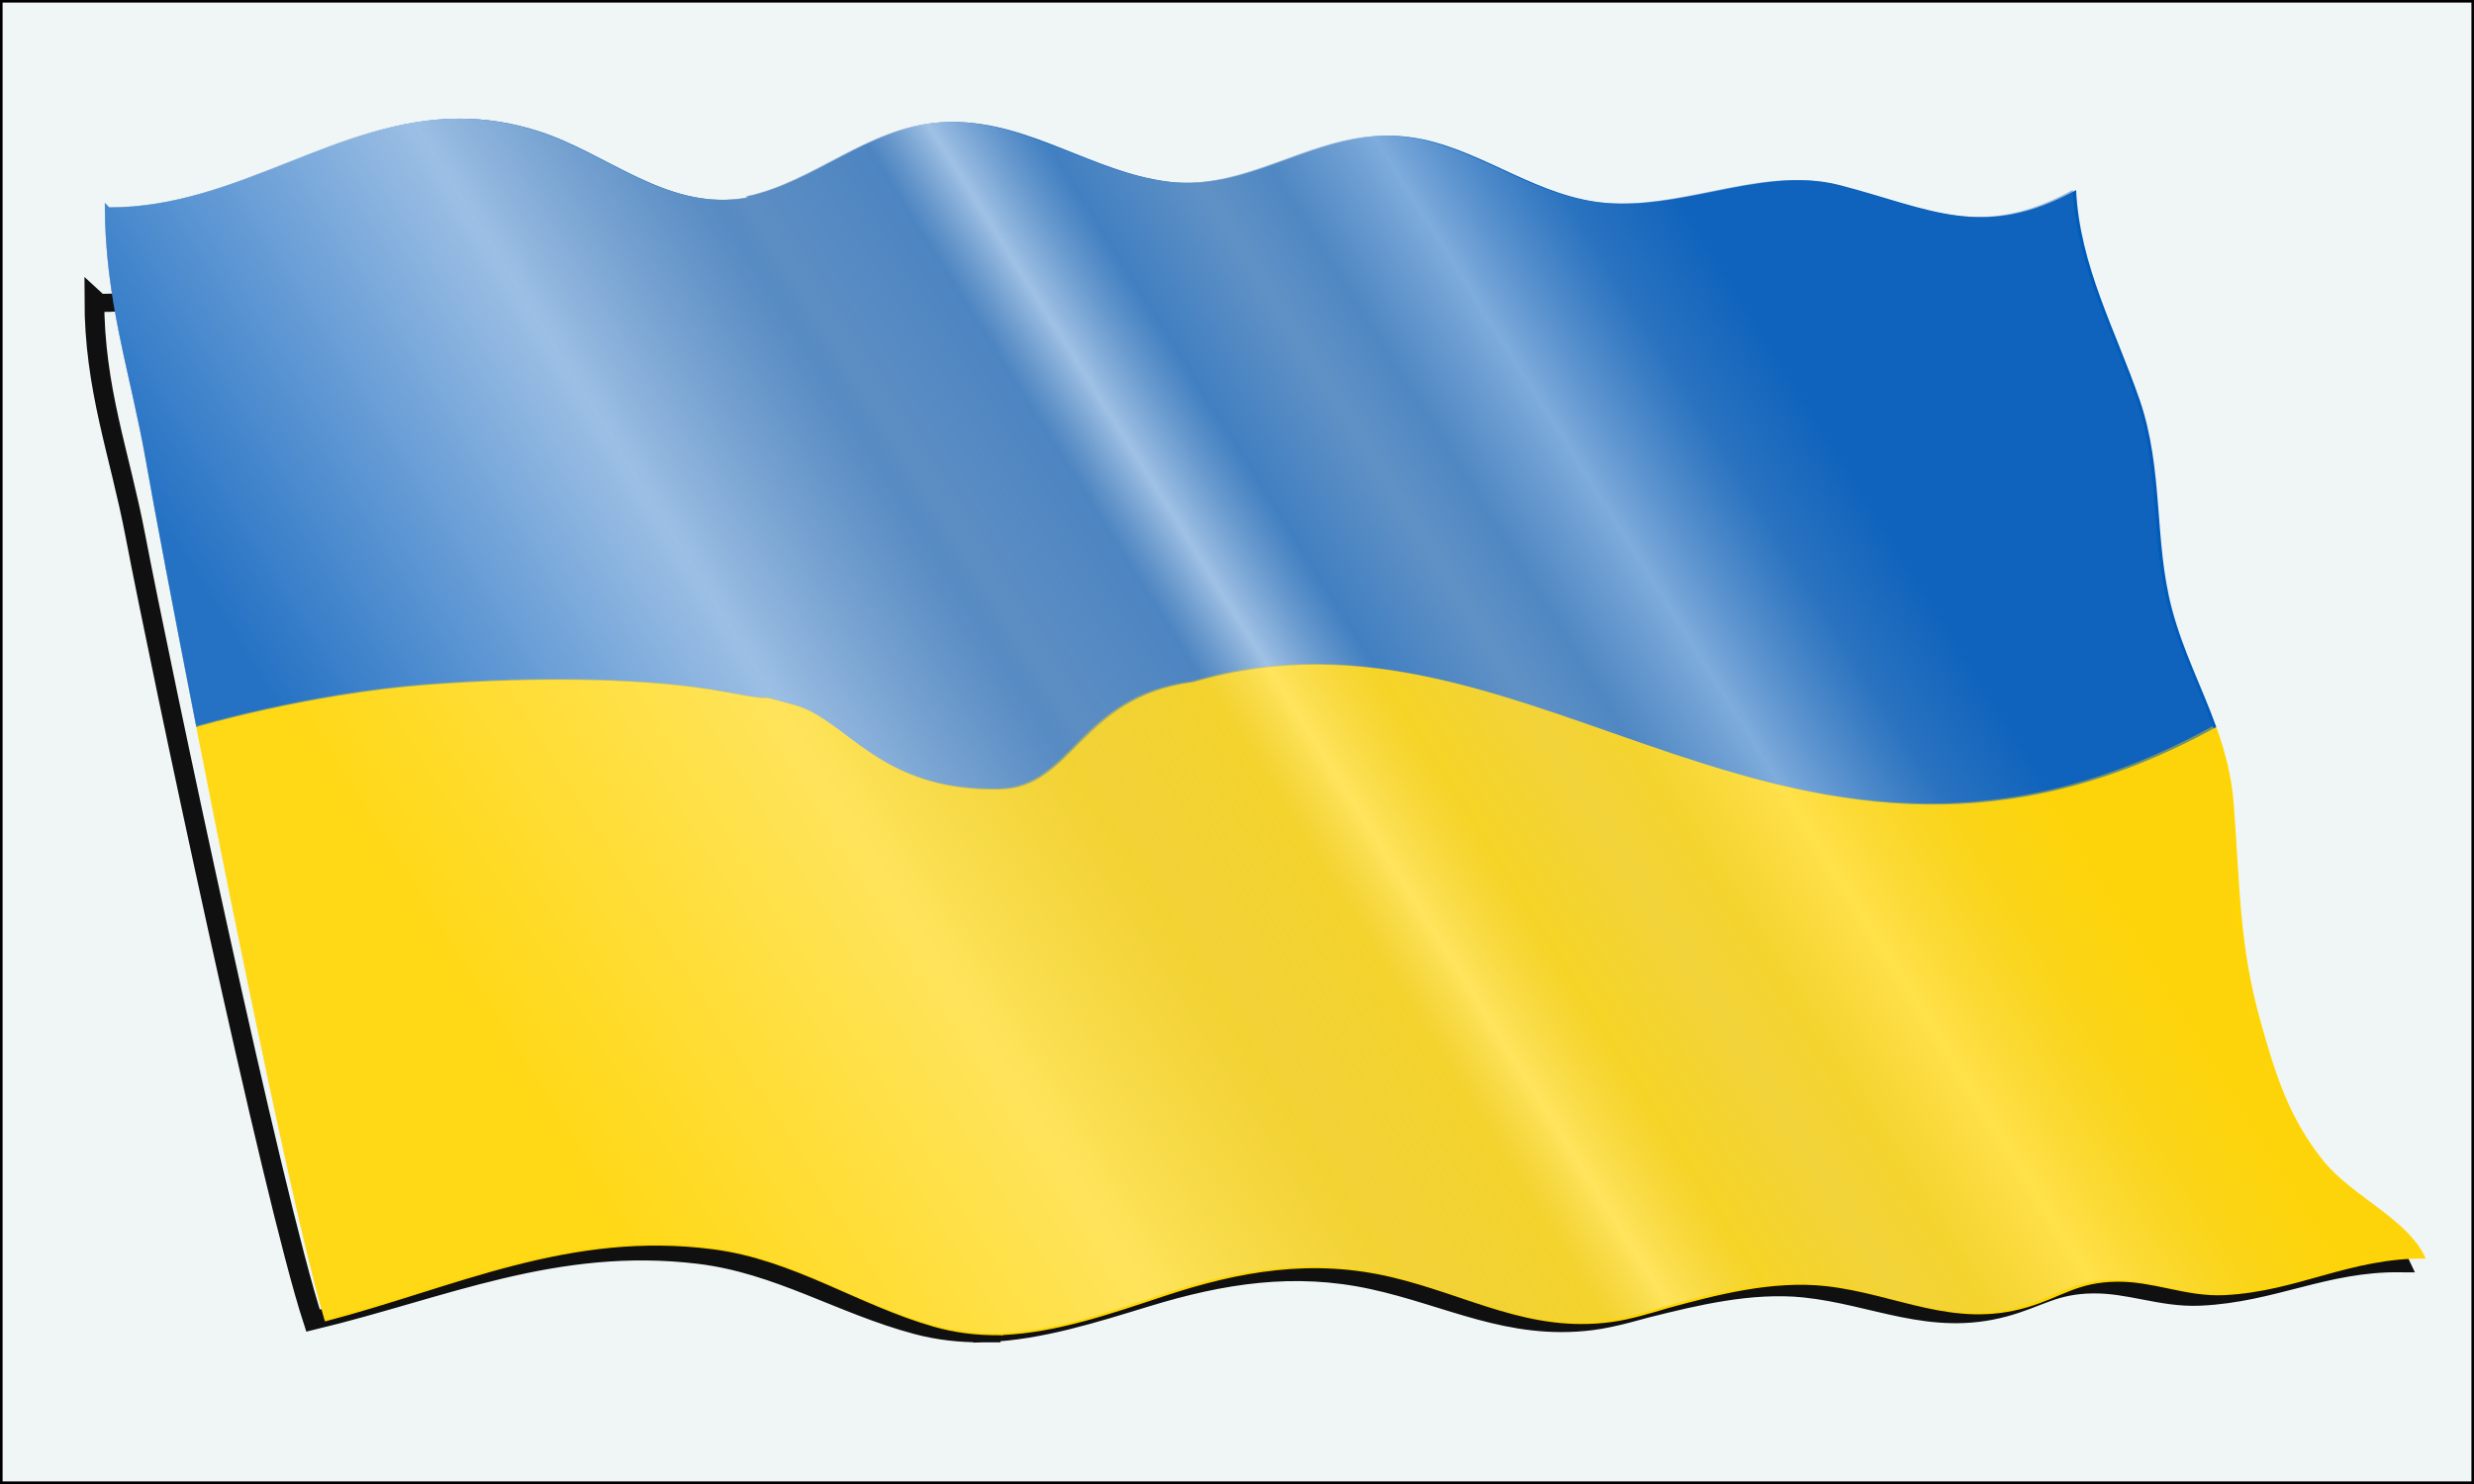 <?xml version="1.0" encoding="UTF-8" standalone="no"?>
<!-- Created with Inkscape (http://www.inkscape.org/) -->

<svg
   width="1000"
   height="600"
   viewBox="0 0 264.583 158.75"
   version="1.1"
   id="svg943"
   sodipodi:docname="ukraine-flag.svg"
   inkscape:version="1.1.2 (0a00cf5339, 2022-02-04, custom)"
   xmlns:inkscape="http://www.inkscape.org/namespaces/inkscape"
   xmlns:sodipodi="http://sodipodi.sourceforge.net/DTD/sodipodi-0.dtd"
   xmlns="http://www.w3.org/2000/svg"
   xmlns:svg="http://www.w3.org/2000/svg">
  <sodipodi:namedview
     id="namedview945"
     pagecolor="#505050"
     bordercolor="#ffffff"
     borderopacity="1"
     inkscape:pageshadow="0"
     inkscape:pageopacity="0"
     inkscape:pagecheckerboard="1"
     inkscape:document-units="mm"
     showgrid="false"
     width="1024px"
     units="px"
     height="600px"
     showguides="false"
     inkscape:guide-bbox="true"
     inkscape:zoom="0.64052329"
     inkscape:cx="430.89768"
     inkscape:cy="486.32111"
     inkscape:window-width="1920"
     inkscape:window-height="1021"
     inkscape:window-x="0"
     inkscape:window-y="27"
     inkscape:window-maximized="1"
     inkscape:current-layer="g34415">
    <sodipodi:guide
       position="165.643,67.723"
       orientation="0,-1"
       id="guide3245" />
  </sodipodi:namedview>
  <defs
     id="defs940">
    <linearGradient
       x1="0"
       y1="0"
       x2="1"
       y2="0"
       gradientUnits="userSpaceOnUse"
       gradientTransform="matrix(459.626,-267.225,267.225,459.626,220.515,423.282)"
       spreadMethod="pad"
       id="linearGradient48">
      <stop
         style="stop-opacity:0.235;stop-color:#ffffff"
         offset="0"
         id="stop24" />
      <stop
         style="stop-opacity:0.98;stop-color:#ffffff"
         offset="0.291"
         id="stop26" />
      <stop
         style="stop-opacity:0.68;stop-color:#cbccce"
         offset="0.439"
         id="stop28" />
      <stop
         style="stop-opacity:0.731;stop-color:#cbccce"
         offset="0.456"
         id="stop30" />
      <stop
         style="stop-opacity:0.604;stop-color:#cbccce"
         offset="0.546"
         id="stop32" />
      <stop
         style="stop-opacity:1;stop-color:#ffffff"
         offset="0.589"
         id="stop34" />
      <stop
         style="stop-opacity:0.504;stop-color:#cfd1d2"
         offset="0.651"
         id="stop36" />
      <stop
         style="stop-opacity:0.746;stop-color:#cfd1d2"
         offset="0.726"
         id="stop38" />
      <stop
         style="stop-opacity:0.612;stop-color:#cfd1d2"
         offset="0.772"
         id="stop40" />
      <stop
         style="stop-opacity:0.793;stop-color:#ffffff"
         offset="0.844"
         id="stop42" />
      <stop
         style="stop-opacity:0.312;stop-color:#d5d7d8"
         offset="0.934"
         id="stop44" />
      <stop
         style="stop-opacity:0.114;stop-color:#d5d7d8"
         offset="1"
         id="stop46" />
    </linearGradient>
    <linearGradient
       x1="0"
       y1="0"
       x2="1.118"
       y2="-0.037"
       gradientUnits="userSpaceOnUse"
       gradientTransform="matrix(121.609,-70.703,70.703,121.609,58.344,111.993)"
       spreadMethod="pad"
       id="linearGradient48-3">
      <stop
         style="stop-opacity:0.235;stop-color:#ffffff"
         offset="0"
         id="stop24-6" />
      <stop
         style="stop-opacity:0.98;stop-color:#ffffff"
         offset="0.291"
         id="stop26-7" />
      <stop
         style="stop-opacity:0.68;stop-color:#cbccce"
         offset="0.439"
         id="stop28-5" />
      <stop
         style="stop-opacity:0.731;stop-color:#cbccce"
         offset="0.456"
         id="stop30-3" />
      <stop
         style="stop-opacity:0.604;stop-color:#cbccce"
         offset="0.546"
         id="stop32-5" />
      <stop
         style="stop-opacity:1;stop-color:#ffffff"
         offset="0.589"
         id="stop34-6" />
      <stop
         style="stop-opacity:0.504;stop-color:#cfd1d2"
         offset="0.651"
         id="stop36-2" />
      <stop
         style="stop-opacity:0.746;stop-color:#cfd1d2"
         offset="0.726"
         id="stop38-9" />
      <stop
         style="stop-opacity:0.612;stop-color:#cfd1d2"
         offset="0.772"
         id="stop40-1" />
      <stop
         style="stop-opacity:0.793;stop-color:#ffffff"
         offset="0.844"
         id="stop42-2" />
      <stop
         style="stop-opacity:0.312;stop-color:#d5d7d8"
         offset="0.934"
         id="stop44-7" />
      <stop
         style="stop-opacity:0.114;stop-color:#d5d7d8"
         offset="1"
         id="stop46-0" />
    </linearGradient>
    <filter
       inkscape:collect="always"
       style="color-interpolation-filters:sRGB"
       id="filter2076"
       x="-0.036"
       y="-0.069"
       width="1.075"
       height="1.139">
      <feGaussianBlur
         inkscape:collect="always"
         stdDeviation="3.304"
         id="feGaussianBlur2078" />
    </filter>
  </defs>
  <g
     inkscape:label="Livello 1"
     inkscape:groupmode="layer"
     id="layer1">
    <rect
       style="opacity:1;fill:#f0f5f6;fill-opacity:1;stroke:#000000;stroke-width:0.276"
       id="rect34129"
       width="264.308"
       height="158.474"
       x="0.138"
       y="0.138" />
    <g
       id="g34415"
       transform="translate(-0.367,9.93)">
      <path
         id="path1741"
         style="opacity:1;mix-blend-mode:normal;fill:none;stroke:#101010;stroke-width:2.121;stroke-miterlimit:4;stroke-dasharray:none;stroke-opacity:1;filter:url(#filter2076)"
         d="m 49.487,19.163 c -13.152,-0.002 -23.713,9.488 -37.449,9.488 l -0.477,-0.478 c 0,10.546 2.699,17.928 4.419,27.727 2.701,15.388 14.715,77.156 19.088,91.728 13.935,-3.639 26.08,-9.719 41.495,-7.696 8.554,1.123 15.319,5.899 23.448,8.245 2.351,0.678 4.665,0.935 6.957,0.926 l 9.4e-4,0.007 c 0.019,-4.1e-4 0.037,-0.004 0.056,-0.004 0.157,-8.3e-4 0.315,0.008 0.472,0.007 -0.004,-0.012 -0.008,-0.024 -0.012,-0.036 5.778,-0.274 11.424,-2.238 17.134,-4.133 8.091,-2.688 15.871,-4.053 24.38,-2.031 8.236,1.957 14.658,5.956 23.426,4.78 2.554,-0.343 5.294,-1.312 7.594,-1.936 -14.914,-47.094 -15.617,-72.424 -27.733,-124.383 -0.91,-0.186 -1.841,-0.319 -2.807,-0.368 -4.22,-0.214 -7.964,1.143 -11.678,2.498 -4.071,1.486 -8.108,2.972 -12.703,2.39 -8.036,-1.019 -14.665,-6.374 -22.973,-6.374 -0.464,0 -0.932,0.017 -1.407,0.052 -7.628,0.563 -13.355,6.383 -20.591,7.911 0.025,0.035 0.048,0.076 0.072,0.111 -0.251,0.046 -0.5,0.097 -0.755,0.129 -8.098,1.025 -14.255,-4.848 -21.489,-7.195 -2.964,-0.962 -5.772,-1.361 -8.469,-1.361 z M 152.288,21.37 c -3.767,0.465 13.461,123.135 26.182,124.834 5.033,-1.37 11.122,-2.994 16.904,-2.342 7.554,0.853 13.561,4.559 21.404,2.271 3.741,-1.091 5.374,-2.714 9.669,-2.749 1.896,-0.014 3.659,0.355 5.427,0.727 1.95,0.409 3.905,0.818 6.046,0.707 7.831,-0.4 13.325,-3.986 21.451,-3.908 -1.781,-4.164 -7.88,-6.634 -10.921,-10.432 -3.709,-4.634 -5.101,-9.186 -6.694,-14.821 -2.316,-8.191 -2.211,-14.624 -2.881,-23.318 -0.613,-7.966 -4.635,-13.454 -6.584,-20.769 -1.953,-7.331 -0.879,-14.889 -3.455,-22.362 -2.561,-7.423 -6.404,-14.351 -6.788,-22.419 -9.911,5.461 -15.659,1.956 -25.241,-0.526 -4.441,-1.15 -9.025,-0.214 -13.679,0.723 -3.692,0.743 -7.429,1.487 -11.179,1.188 -7.188,-0.572 -12.865,-5.346 -19.662,-6.803 z"
         sodipodi:nodetypes="cccccccccccccccccsccsccccccccccccccccccccccscc"
         transform="matrix(0.995,0,0,0.915,-1.048,-3.735)" />
      <path
         id="path50"
         style="opacity:1;fill:#005bbb;fill-opacity:1;stroke:none;stroke-width:2.345"
         d="M 187.039,10.426 C 137.329,10.42 97.415,46.287 45.5,46.287 l -1.801,-1.807 c 0,39.859 10.202,67.76 16.703,104.793 3.47,19.77 11.145,60.379 20.232,106.768 0,0 80.689,61.673 113.29,61.673 32.601,0 53.527,0 83.688,0 30.161,0 65.961,0 97.276,0 31.315,0 62.225,0 90.614,0 28.389,0 49.468,0 79.722,0 30.255,0 62.404,-18.391 101.805,0 39.401,18.391 78.164,23.067 120.578,23.343 42.414,0.276 128.212,-85.016 128.212,-85.016 -5.66,-15.787 -13.279,-30.324 -17.867,-47.539 -7.381,-27.708 -3.321,-56.274 -13.059,-84.52 -9.679,-28.055 -24.206,-54.24 -25.658,-84.734 -37.46,20.642 -59.184,7.393 -95.396,-1.988 -16.786,-4.348 -34.109,-0.807 -51.701,2.732 -13.955,2.807 -28.081,5.619 -42.252,4.488 -27.166,-2.16 -48.622,-20.206 -74.311,-25.711 -0.005,5.97e-4 -0.009,0.005 -0.014,0.006 -3.436,-0.7 -6.949,-1.204 -10.596,-1.389 -15.951,-0.809 -30.102,4.319 -44.139,9.441 -15.388,5.617 -30.644,11.234 -48.012,9.031 -30.373,-3.851 -55.426,-24.09 -86.828,-24.09 -1.752,0 -3.524,0.062 -5.318,0.195 -28.832,2.127 -50.475,24.126 -77.822,29.9 0.094,0.132 0.179,0.285 0.273,0.418 -0.948,0.174 -1.889,0.366 -2.855,0.488 -30.607,3.875 -53.877,-18.323 -81.217,-27.193 -11.204,-3.635 -21.816,-5.145 -32.012,-5.145 z"
         sodipodi:nodetypes="ccccczzzzzzzcccccscccsccsccccccc"
         transform="scale(0.265)" />
      <path
         id="path50-3"
         style="opacity:0.415;fill:#005bbb;fill-opacity:1;stroke:none;stroke-width:0.621"
         d="M 49.487,2.758 C 36.335,2.757 25.774,12.247 12.039,12.247 l -0.476,-0.478 c 0,10.546 2.699,17.928 4.419,27.726 0.918,5.231 2.949,15.975 5.353,28.249 0,0 21.349,16.318 29.975,16.318 8.626,0 14.162,0 22.142,0 7.98,0 17.452,0 25.738,0 8.285,0 16.464,0 23.975,0 7.511,0 13.088,0 21.093,0 8.005,0 16.511,-4.866 26.936,0 10.425,4.866 20.681,6.103 31.903,6.176 11.222,0.073 33.923,-22.494 33.923,-22.494 -1.498,-4.177 -3.513,-8.023 -4.727,-12.578 -1.953,-7.331 -0.879,-14.889 -3.455,-22.362 -2.561,-7.423 -6.405,-14.351 -6.789,-22.419 -9.911,5.461 -15.659,1.956 -25.24,-0.526 -4.441,-1.15 -9.025,-0.213 -13.679,0.723 -3.692,0.743 -7.43,1.487 -11.179,1.188 -7.188,-0.572 -12.865,-5.346 -19.661,-6.803 -10e-4,1.579e-4 -0.002,0.001 -0.004,0.002 -0.909,-0.185 -1.839,-0.318 -2.803,-0.367 -4.22,-0.214 -7.964,1.143 -11.678,2.498 -4.071,1.486 -8.108,2.972 -12.703,2.39 -8.036,-1.019 -14.665,-6.374 -22.973,-6.374 -0.464,0 -0.932,0.016 -1.407,0.052 -7.628,0.563 -13.355,6.383 -20.59,7.911 0.025,0.035 0.047,0.075 0.072,0.111 -0.251,0.046 -0.5,0.097 -0.756,0.129 C 71.347,12.342 65.19,6.469 57.957,4.122 54.992,3.16 52.184,2.761 49.487,2.761 Z"
         sodipodi:nodetypes="ccccczzzzzzzcccccscccsccsccccccc" />
      <path
         id="path3565"
         style="fill:#ffd500;fill-opacity:1;stroke:none;stroke-width:2.345"
         d="m 80.635,256.041 c 17.647,90.078 41.003,203.569 51.912,239.922 52.668,-13.753 98.571,-36.736 156.832,-29.088 32.329,4.245 57.901,22.297 88.625,31.162 8.887,2.564 17.631,3.535 26.295,3.498 l 0.004,0.027 c 0.07,-0.002 0.138,-0.016 0.209,-0.016 0.594,-0.003 1.19,0.031 1.783,0.027 -0.015,-0.044 -0.029,-0.093 -0.045,-0.139 21.838,-1.034 43.178,-8.456 64.76,-15.621 30.581,-10.158 59.982,-15.321 92.145,-7.678 31.13,7.397 55.401,22.511 88.539,18.068 7.655,-1.029 15.553,-3.467 22.914,-5.641 19.007,-5.172 41.988,-11.294 63.812,-8.834 28.55,3.223 51.255,17.231 80.898,8.584 14.14,-4.123 20.313,-10.257 36.545,-10.389 7.165,-0.052 13.83,1.342 20.512,2.744 7.371,1.546 14.758,3.091 22.852,2.674 29.599,-1.513 50.359,-15.065 81.074,-14.77 -6.731,-15.738 -29.781,-25.074 -41.273,-39.428 -14.018,-17.513 -19.278,-34.72 -25.301,-56.016 -8.753,-30.959 -8.358,-55.272 -10.889,-88.131 -0.875,-11.362 -3.587,-21.39 -7.018,-30.959 -171.544,94.423 -273.741,-58.949 -412.766,-18.126 -45.863,5.903 -48.354,42.738 -78.126,43.32 -48.827,0.955 -61.354,-28.087 -82.855,-34.013 -21.501,-5.926 0,0 -28.264,-5.309 -28.264,-5.309 -72.88,-6.546 -120.612,-2.849 -47.732,3.697 -92.563,16.977 -92.563,16.977 z"
         sodipodi:nodetypes="ccccccccccccccccccccccccszzzc"
         transform="scale(0.265)" />
      <path
         id="path50-9"
         style="opacity:0.624;fill:url(#linearGradient48-3);stroke:none;stroke-width:0.621"
         d="M 49.487,2.759 C 36.335,2.757 25.774,12.247 12.039,12.247 l -0.477,-0.478 c 0,10.546 2.699,17.928 4.419,27.727 2.701,15.388 14.715,77.156 19.088,91.728 13.935,-3.639 26.08,-9.719 41.495,-7.696 8.554,1.123 15.319,5.899 23.448,8.245 2.351,0.678 4.665,0.935 6.957,0.926 l 9.4e-4,0.007 c 0.019,-4.1e-4 0.037,-0.004 0.056,-0.004 0.157,-8.3e-4 0.315,0.008 0.472,0.007 -0.004,-0.012 -0.008,-0.024 -0.012,-0.036 5.778,-0.274 11.424,-2.238 17.134,-4.133 8.091,-2.688 15.871,-4.053 24.38,-2.031 8.236,1.957 14.658,5.956 23.426,4.78 2.554,-0.343 5.294,-1.312 7.594,-1.936 -14.914,-47.094 -15.617,-72.424 -27.733,-124.383 -0.91,-0.186 -1.841,-0.319 -2.807,-0.368 -4.22,-0.214 -7.964,1.143 -11.678,2.498 -4.071,1.486 -8.108,2.972 -12.703,2.389 -8.036,-1.019 -14.665,-6.374 -22.973,-6.374 -0.464,0 -0.932,0.017 -1.407,0.052 -7.628,0.563 -13.355,6.383 -20.591,7.911 0.025,0.035 0.048,0.076 0.072,0.111 -0.251,0.046 -0.5,0.097 -0.755,0.129 -8.098,1.025 -14.255,-4.848 -21.489,-7.195 -2.964,-0.962 -5.772,-1.361 -8.469,-1.361 z m 102.8,2.208 c -3.767,0.465 13.461,123.135 26.182,124.834 5.033,-1.37 11.122,-2.994 16.904,-2.342 7.554,0.853 13.561,4.559 21.404,2.271 3.741,-1.091 5.374,-2.714 9.669,-2.749 1.896,-0.014 3.659,0.355 5.427,0.727 1.95,0.409 3.905,0.818 6.046,0.707 7.831,-0.4 13.325,-3.986 21.451,-3.908 -1.781,-4.164 -7.88,-6.634 -10.921,-10.432 -3.709,-4.634 -5.101,-9.186 -6.694,-14.821 -2.316,-8.191 -2.211,-14.624 -2.881,-23.318 -0.613,-7.966 -4.635,-13.454 -6.584,-20.769 -1.953,-7.331 -0.879,-14.889 -3.455,-22.362 -2.561,-7.423 -6.404,-14.351 -6.788,-22.419 -9.911,5.461 -15.659,1.956 -25.241,-0.526 -4.441,-1.15 -9.025,-0.214 -13.679,0.723 -3.692,0.743 -7.429,1.487 -11.179,1.188 -7.188,-0.572 -12.865,-5.346 -19.662,-6.803 z"
         sodipodi:nodetypes="cccccccccccccccccsccsccccccccccccccccccccccscc" />
      <path
         id="path3565-6"
         style="opacity:0.415;fill:#ffd500;fill-opacity:1;stroke:none;stroke-width:0.621;stroke-opacity:1"
         d="m 21.335,67.744 c 4.669,23.833 10.849,53.861 13.735,63.479 13.935,-3.639 26.08,-9.72 41.495,-7.696 8.554,1.123 15.32,5.899 23.449,8.245 2.351,0.678 4.665,0.935 6.957,0.926 l 0.001,0.007 c 0.019,-5.3e-4 0.037,-0.004 0.055,-0.004 0.157,-7.9e-4 0.315,0.008 0.472,0.007 -0.004,-0.012 -0.008,-0.025 -0.012,-0.037 5.778,-0.274 11.424,-2.237 17.134,-4.133 8.091,-2.688 15.87,-4.054 24.38,-2.031 8.236,1.957 14.658,5.956 23.426,4.781 2.025,-0.272 4.115,-0.917 6.063,-1.492 5.029,-1.368 11.109,-2.988 16.884,-2.337 7.554,0.853 13.561,4.559 21.404,2.271 3.741,-1.091 5.374,-2.714 9.669,-2.749 1.896,-0.014 3.659,0.355 5.427,0.726 1.95,0.409 3.905,0.818 6.046,0.707 7.831,-0.4 13.324,-3.986 21.451,-3.908 -1.781,-4.164 -7.88,-6.634 -10.92,-10.432 -3.709,-4.634 -5.101,-9.186 -6.694,-14.821 -2.316,-8.191 -2.211,-14.624 -2.881,-23.318 -0.231,-3.006 -0.949,-5.659 -1.857,-8.191 -45.388,24.983 -72.427,-15.597 -109.211,-4.796 -12.135,1.562 -12.794,11.308 -20.671,11.462 -12.919,0.253 -16.233,-7.431 -21.922,-8.999 -5.689,-1.568 0,0 -7.478,-1.405 -7.478,-1.405 -19.283,-1.732 -31.912,-0.754 -12.629,0.978 -24.491,4.492 -24.491,4.492 z"
         sodipodi:nodetypes="ccccccccccccccccccccccccszzzc" />
    </g>
    <rect
       style="fill:#005bbb;fill-opacity:1;stroke:#000000;stroke-width:0.084"
       id="rect3349"
       width="14.958"
       height="14.915"
       x="-44.717"
       y="99.666" />
    <rect
       style="fill:#ffd500;fill-opacity:1;stroke:#000000;stroke-width:0.082"
       id="rect3461"
       width="14.959"
       height="14.917"
       x="-29.759"
       y="99.664" />
  </g>
</svg>
